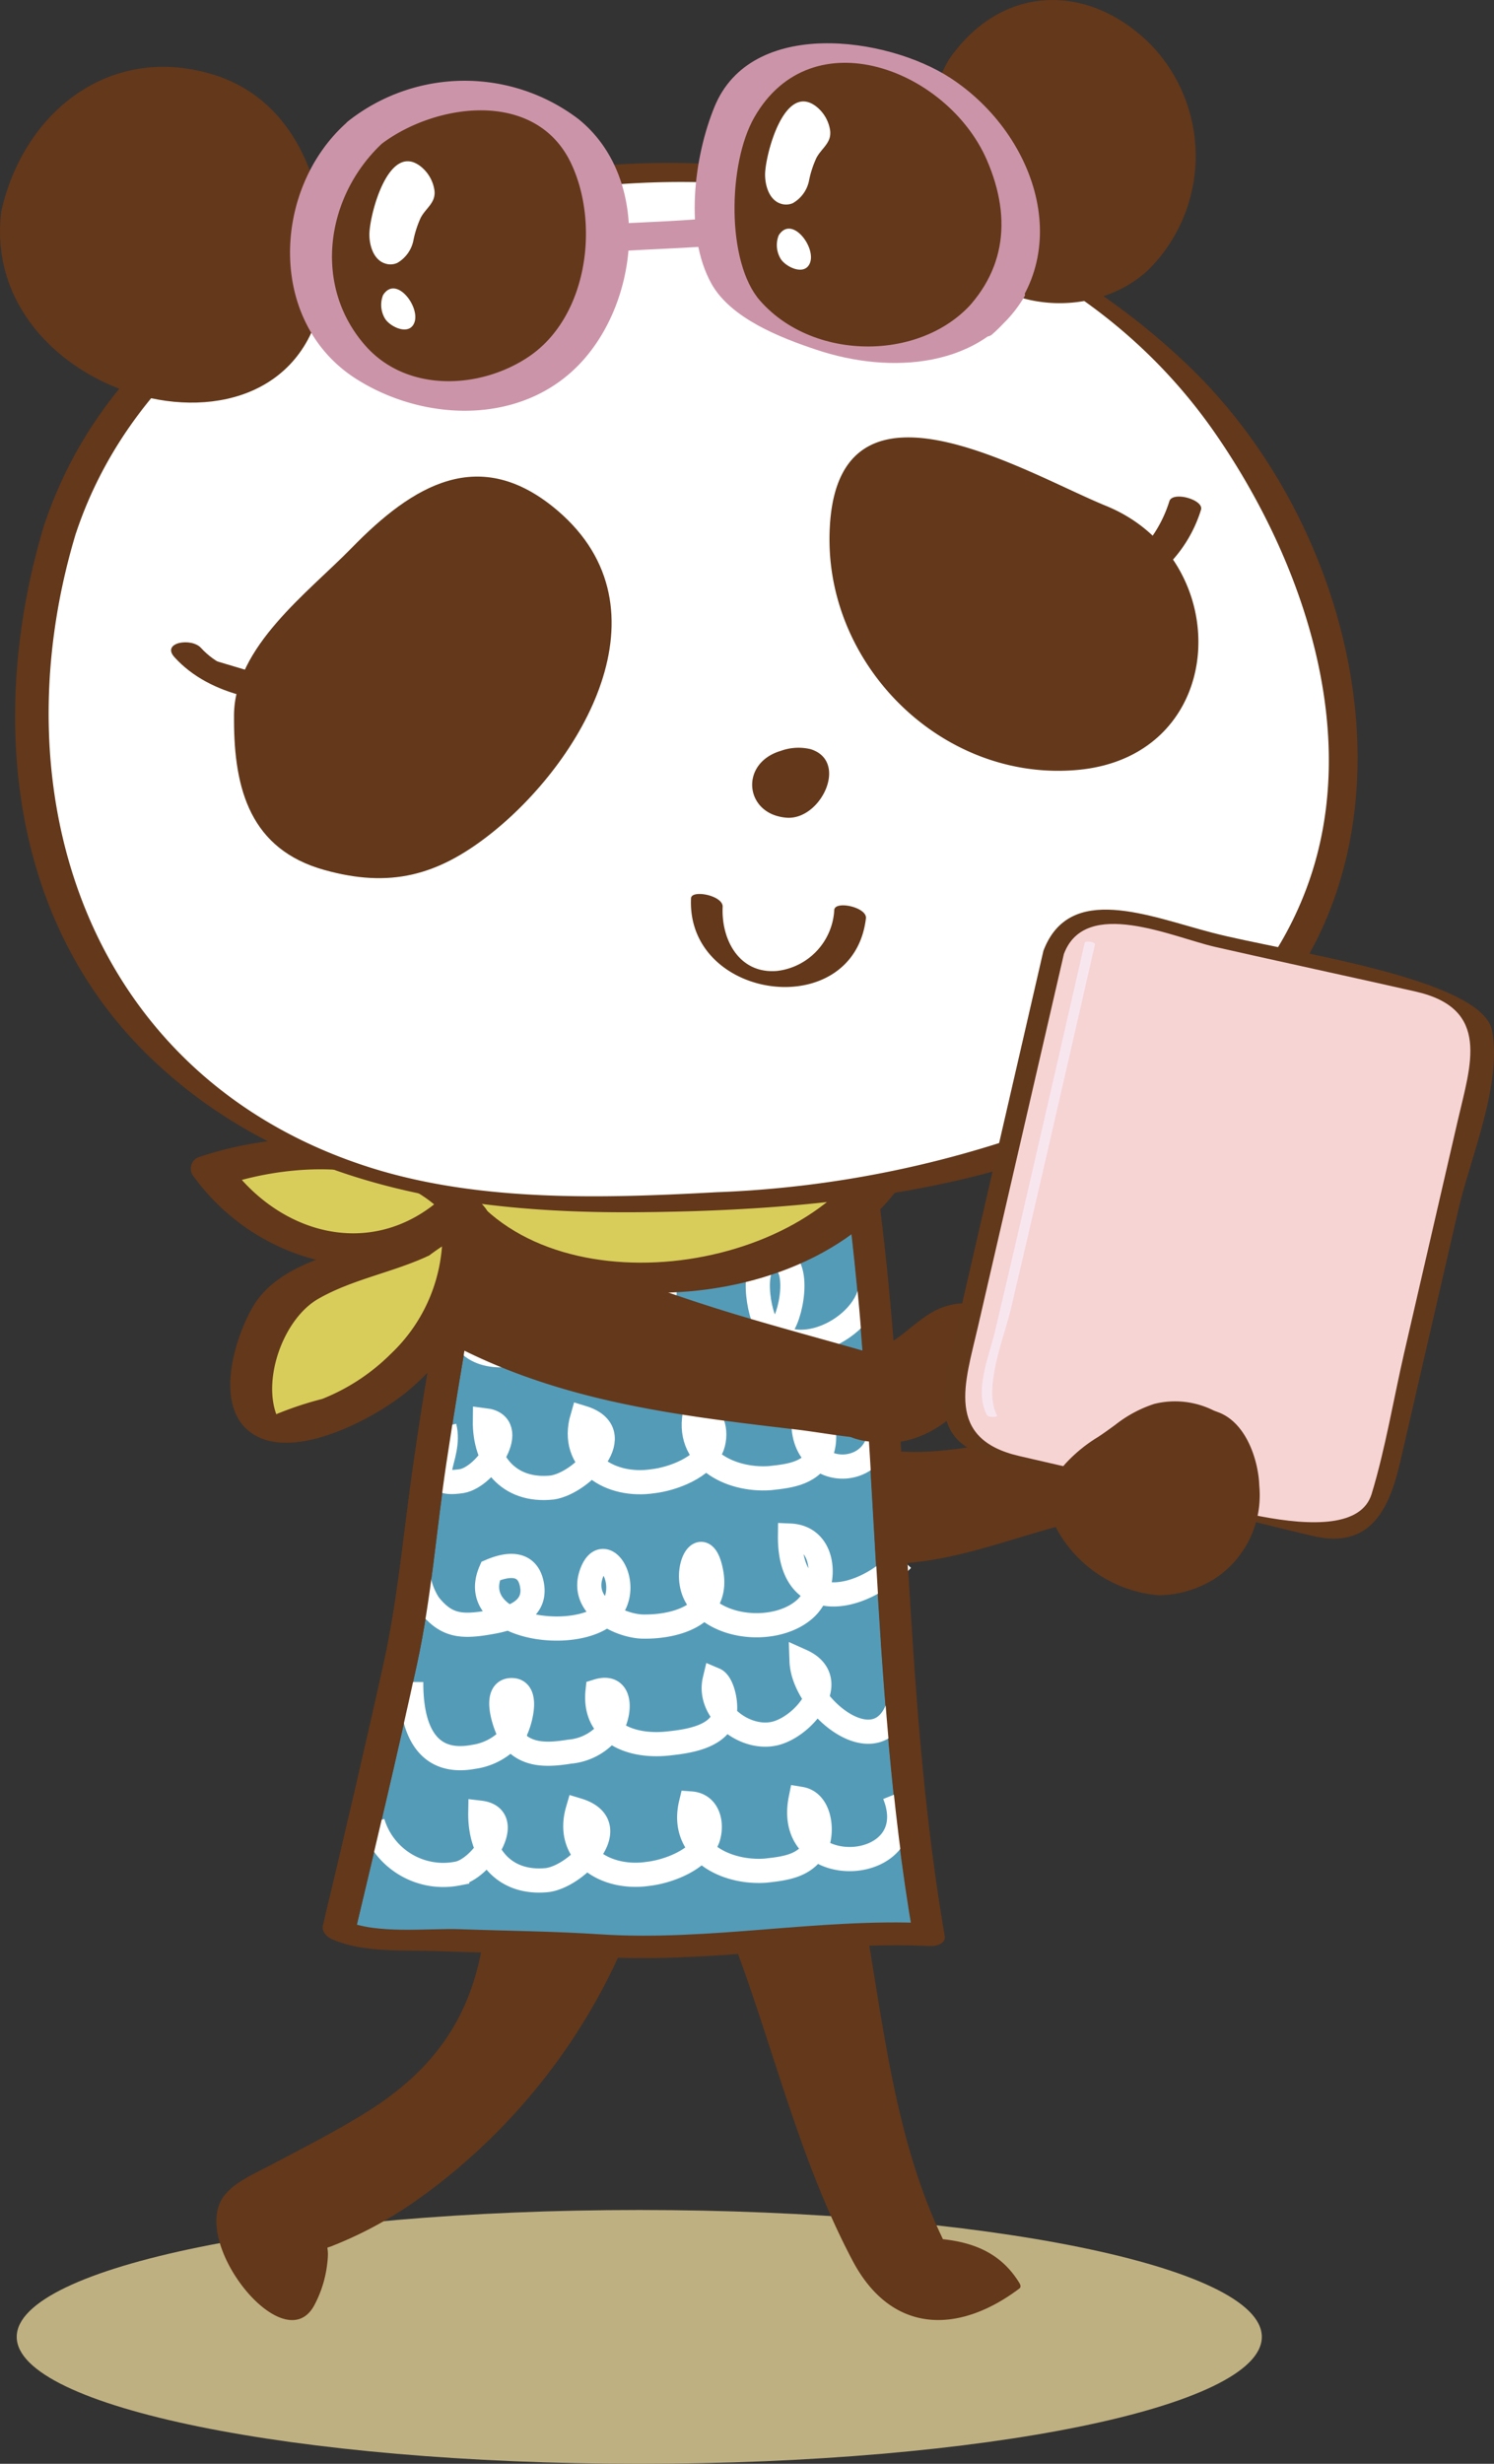 <svg xmlns="http://www.w3.org/2000/svg" width="104.924" height="172.902"><rect width="100%" height="100%" fill="#333333" stroke="none"/><defs><clipPath id="clip-path"><rect id="Rectangle_57" data-name="Rectangle 57" width="104.924" height="172.902" fill="none"/></clipPath></defs><g id="c_03" transform="translate(52.462 86.451)"><g id="Group_170" data-name="Group 170" transform="translate(-52.462 -86.451)"><g id="Group_169" data-name="Group 169" clip-path="url(#clip-path)"><path id="Path_2813" data-name="Path 2813" d="M29.769 10.126c7.148 6.777 8.758 20.49-1.3 25.846-1.319-2.164 1.42-4.99 2.027-7.468-1.181-1.274-1.66 1.77-2.895.147.74-2.393 3.382-5.094 4.291-7.515-1.334-1.548-2.1.374-3.367-.747 1.292-1.618 1.23-3.016 1.544-4.471-2.757-.326-.912-4.967-.295-5.793" transform="translate(11.165 4.097)" fill="#7faf6e" fill-rule="evenodd"/><path id="Path_2814" data-name="Path 2814" d="M.836 119.321c0 4.92 19.576 8.908 43.723 8.908s43.721-3.988 43.721-8.908-19.573-8.905-43.721-8.905S.836 114.405.836 119.321" transform="translate(.338 44.673)" fill="#bfb081"/><path id="Path_2815" data-name="Path 2815" d="M34.383 68.278c-.038 3.084-.632 7.048 1.118 9.773 5.537 8.616 15.847 6.711 24.035 3.683.712-.264 3.906-.857 4.179-1.537.256-.639-1.437-3.208-1.58-4.1-1.888.067-3.481 1.469-5.572 1.41-3.8-.1-7.92.705-11.439-1.066-4.465-2.249-5.809-10.768-6.7-15.32" transform="translate(13.859 24.731)" fill="#64381a"/><path id="Path_2816" data-name="Path 2816" d="M35.671 68.933c-.081 2.936-.4 5.83.572 8.672 2.075 6.066 9.392 6.545 14.6 5.856 3-.4 5.749-1.528 8.623-2.374.81-.239 3.9-.52 3.3-2.176C62.4 77.9 61.78 77 61.445 75.964l1.7 1.023c-1.475.24-2.9 1.149-4.371 1.292-2.319.228-4.693.2-7.026.212-2.472.014-5.607-.466-7.589-2.114-4.53-3.769-5.417-10.065-6.475-15.539-.1-.508 1.892.265 2.023.941.784 4.055 1.532 8.12 3.458 11.82 3.35 6.427 13.393 2.809 18.508 1.983a2.052 2.052 0 011.7 1.023c.462 1.42 1.568 2.726 1.625 4.245.038.978-3.166 1.427-3.76 1.582-4.652 1.2-8.965 3.113-13.905 2.7a16.613 16.613 0 01-10.63-4.773c-3.561-3.461-3.184-7.78-3.058-12.369.018-.639 2.041.295 2.023.944" transform="translate(13.583 24.548)" fill="#64381a"/><path id="Path_2817" data-name="Path 2817" d="M39.314 94.748C33.6 112.433 19.4 118.9 17.215 119.428c0 0-.395 9.607-4.835 1.582-3.222-5.846 3.538-4.707 13.3-12.443 4.335-3.436 5.344-9.213 5.089-15.414" transform="translate(4.68 37.688)" fill="#64381a"/><path id="Path_2818" data-name="Path 2818" d="M40.838 95.3a42.835 42.835 0 01-15.766 21.513 28.309 28.309 0 01-6.179 3.364c-.511.2-.118-.167-.284 1.178a8.138 8.138 0 01-.928 2.989c-2.1 3.805-8.464-4.1-6.488-7.457.657-1.119 2.3-1.8 3.375-2.374 2.3-1.215 4.6-2.377 6.805-3.753 6.791-4.224 8.673-9.79 8.472-17.511-.029-1.132 2.431-.671 2.455.257.107 4.1 0 8.722-2.24 12.315-2.521 4.035-6.894 6.47-11 8.654-2.923 1.552-7.258 2.648-5.225 6.687 1.044 2.075 1.562 3.021 2.162.525a13.119 13.119 0 00.3-2.363c.01-.218.324-.358.49-.4 10.5-2.851 18.372-14.736 21.61-24.275.327-.969 2.757-.278 2.44.655" transform="translate(4.377 37.459)" fill="#64381a"/><path id="Path_2819" data-name="Path 2819" d="M43.942 91.744c1.19 4.628 3.392 22.18 6.965 28.772 2.112-.045 4.2.531 5.114 2.545-7.547 6.165-9.856-1.605-12.349-7.777-2.837-6.922-4.415-14.421-7.758-21.115" transform="translate(14.531 37.118)" fill="#64381a"/><path id="Path_2820" data-name="Path 2820" d="M45.375 92.062c2.3 9.463 2.468 19.966 6.965 28.77l-1.55-.732c2.722.09 5.09.709 6.583 3.135.073.119.16.3.008.414-4.316 3.245-8.995 3.169-11.706-1.952-4.615-8.714-6.284-18.646-10.541-27.517-.281-.583 1.893-.358 2.214.31 2.851 5.941 4.541 12.3 6.746 18.494.878 2.466 1.879 4.912 2.931 7.305a17.775 17.775 0 001.749 3.055A2.924 2.924 0 0052.4 124.6q2.724-.689-.718-3.343a1.783 1.783 0 01-1.552-.735c-4.5-8.805-4.662-19.309-6.965-28.772-.18-.74 2.044-.389 2.214.309" transform="translate(14.205 36.955)" fill="#64381a"/><path id="Path_2821" data-name="Path 2821" d="M53.466 58.543a281.6 281.6 0 012.7 33.5 170.26 170.26 0 002.2 20.285c-4.932-.322-17.1 1.205-22.034.889-1.8-.4-18.026-.355-19.39-1.218 0 0 4.745-19.924 5.121-22.621 1.066-10.328 3.017-21.118 4.975-31.473" transform="translate(6.854 23.43)" fill="#549bb8"/><path id="Path_2822" data-name="Path 2822" d="M54.916 58.871c2.568 17.871 1.847 36 4.9 53.789.1.565-.614.736-1.024.718-7.828-.364-15.62 1.263-23.454.747-3.683-.24-7.385-.244-11.075-.389-2.33-.093-5.3.139-7.485-.843-.353-.159-.723-.525-.624-.945 1.451-6.092 2.886-12.186 4.242-18.3.972-4.385 1.369-8.815 1.99-13.266 1.055-7.547 2.454-15.045 3.867-22.53.192-1.018 2.417-.451 2.222.594-1.32 6.992-2.59 13.99-3.649 21.025-.707 4.705-1.052 9.446-2.061 14.1-1.376 6.345-2.886 12.66-4.389 18.975l-.621-.944c2.159.969 5.746.511 8.052.594 3.268.118 6.541.143 9.805.358 7.663.5 15.307-1.138 22.976-.781q-.512.356-1.023.716c-3.052-17.792-2.332-35.921-4.9-53.79-.16-1.118 2.107-.816 2.249.174" transform="translate(6.528 23.189)" fill="#64381a"/><path id="Path_2823" data-name="Path 2823" d="M61.151 89.478c.563 3.166-4.927 6.389-7.22 3.658-.646-.774-1.337-4.673.312-4.85 2.107-.233 1.419 3.836.674 4.809-1.582 2.048-5.328 2.229-7.609 1.3-1.642-.666-2.207-2.665-1.914-4.343.069-.41.265-1.385.808-1.275.669.129.444 2.094.44 2.606 0 2.2-2.475 3.927-4.506 4-2.253.076-4.972-2.311-5.472-4.424-.28-1.181.558-2.148 1.61-1.153 1.28 1.214.369 3.892-.81 4.659-1.579 1.011-4.531.965-5.075-1.135-.268-1.031.212-2.437-.215-3.325" fill="none" stroke="#fff" stroke-width="1.698"/><path id="Path_2824" data-name="Path 2824" d="M61.4 98.389c2.267 5.661-6.062 6.3-4.853.3 1.249.214 1.545 1.952 1.2 3.08-.7 1.636-2.187 1.8-3.677 1.962-2.857.2-6.01-1.457-5.226-4.711 1.246.093 1.528 1.454 1.185 2.458-.583 1.507-2.8 2.311-4.166 2.468-2.971.456-5.89-1.329-4.971-4.468 3.389 1.032 0 4.6-2.108 4.91-3.1.331-4.774-1.858-4.731-4.725 2.5.306.108 3.982-1.628 4.276-2.974.452-.65-1.594-1.209-3.819" fill="none" stroke="#fff" stroke-width="1.698"/><path id="Path_2825" data-name="Path 2825" d="M62.818 125.932c2.263 5.662-7.793 6.3-6.588.306 1.247.205 1.546 1.94 1.205 3.075-.707 1.634-2.2 1.8-3.681 1.964-2.857.2-6.012-1.455-5.229-4.715 1.247.09 1.532 1.452 1.187 2.461-.586 1.507-2.8 2.315-4.166 2.473-2.975.454-5.882-1.334-4.972-4.468 3.385 1.025 0 4.6-2.11 4.906-3.1.334-4.778-1.864-4.731-4.724 2.5.3.105 3.976-1.625 4.274a5.171 5.171 0 01-5.929-3.592" fill="none" stroke="#fff" stroke-width="1.698"/><path id="Path_2826" data-name="Path 2826" d="M63.362 109.447c-2.919 3.1-7.94 3.96-7.88-1.686 2.642.112 2.666 3.7 1.067 5.138-1.886 1.714-5.922 1.531-7.5-.622-1.358-1.862.333-5.031.907-1.912.53 2.87-2.312 3.8-4.732 3.784-1.614 0-4.5-1.353-3.7-3.688.788-2.3 2.579.232 1.636 2.124-1.469 2.959-10.572 1.983-8.7-2.339 1.309-.56 2.528-.566 2.864.806.466 1.906-1.337 2.509-2.754 2.767-2.135.389-3.205.329-4.45-1.239a5.061 5.061 0 01-.663-3.94" fill="none" stroke="#fff" stroke-width="1.698"/><path id="Path_2827" data-name="Path 2827" d="M63.24 119.232c-1.264 5.08-6.832.6-6.946-2.67 2.714 1.216.456 4.3-1.61 5.013-2.164.751-5.047-1.368-4.488-3.7.579.246.955 2.018.579 2.794-.628 1.291-2.583 1.552-3.895 1.688-2.629.274-5.218-.8-4.912-3.681 1.6-.494 1.627 1.247 1.1 2.35a3.978 3.978 0 01-3.07 1.9c-1.556.25-2.966.291-3.961-.85-.469-.545-1.579-3.547-.048-3.469 1.209.062.476 2.451.177 2.934a4.32 4.32 0 01-2.913 1.75c-3.521.653-4.392-2.318-4.372-5.255" fill="none" stroke="#fff" stroke-width="1.698"/><path id="Path_2828" data-name="Path 2828" d="M54.9 58.873c2.568 17.868 1.847 36 4.9 53.79.09.524-.642.527-.968.515-7.831-.364-15.618 1.263-23.457.747-3.683-.242-7.384-.23-11.074-.392-2.333-.1-5.294.14-7.486-.844-.278-.124-.756-.4-.664-.784 1.451-6.092 2.886-12.186 4.24-18.3.973-4.385 1.371-8.815 1.992-13.266 1.053-7.547 2.454-15.042 3.865-22.528.152-.806 2.382-.257 2.222.594-1.319 6.991-2.59 13.988-3.648 21.024-.708 4.705-1.052 9.447-2.062 14.1-1.375 6.343-2.885 12.66-4.388 18.973-.222-.26-.444-.523-.664-.784 2.3 1.031 6.231.527 8.661.611 3.065.1 6.137.138 9.2.339 7.662.5 15.307-1.136 22.976-.781-.322.173-.646.343-.968.514-3.051-17.79-2.332-35.921-4.9-53.79-.133-.919 2.113-.53 2.225.263" transform="translate(6.53 23.23)" fill="#64381a"/><path id="Path_2829" data-name="Path 2829" d="M54.032 57.769C48.868 68.84 27.007 68.849 21.868 59.5c5.389-2.733 23.794-2.938 29.586-1.369" transform="translate(8.848 23.119)" fill="#d8cd5b"/><path id="Path_2830" data-name="Path 2830" d="M55.814 58.734C49.895 70.326 27.642 71.183 20.9 59.978c-.309-.511.124-.947.555-1.146 4.669-2.16 10.457-2.225 15.5-2.392 5.012-.164 10.31-.2 15.21 1.007 1.83.454 1.284 2.445-.537 2-4.7-1.16-9.877-1-14.679-.847-4.485.147-9.645.288-13.787 2.2l.553-1.148c5.842 9.7 24.625 7.161 29.411-2.209.589-1.155 3.4-.08 2.7 1.291" transform="translate(8.412 22.801)" fill="#64381a"/><path id="Path_2831" data-name="Path 2831" d="M23.9 62.732c1.268-.6 1.921-1.7 3.457-2.03 1.094 6.97-4.521 12.724-10.446 14.339-3.555.972-4.715.958-4.117-3.7.875-6.767 6.319-6.354 11.106-8.613" transform="translate(5.114 24.559)" fill="#d8cd5b"/><path id="Path_2832" data-name="Path 2832" d="M23.207 62.213a20.335 20.335 0 013.736-2.156c.746-.253 2.239.131 2.35 1.07.58 4.9-1.523 8.994-5.2 12.13-2.209 1.884-7.668 4.858-10.706 3.273-3.129-1.632-1.69-6.621-.329-9.019 1.978-3.481 7.127-3.948 10.43-5.425 1.136-.507 3.413 1.121 1.728 1.875-2.457 1.1-5.182 1.58-7.522 2.92-2.389 1.368-3.9 5.469-2.95 8.095a24.234 24.234 0 013.226-1.07 14.287 14.287 0 004.821-3.165 11.561 11.561 0 003.531-9.881l2.35 1.07a17.518 17.518 0 00-3.177 1.9c-1.031.6-3.662-.817-2.288-1.622" transform="translate(4.658 24.267)" fill="#64381a"/><path id="Path_2833" data-name="Path 2833" d="M28.51 61.81c-3.583-4.8-12.785-4.837-17.914-2.974 3.6 5.37 12.011 8.02 17.333 2.7" transform="translate(4.287 23.342)" fill="#d8cd5b"/><path id="Path_2834" data-name="Path 2834" d="M27.7 62.579c-3.651-4.361-10.9-4.062-15.833-2.413l.386-1.443c3.653 5.007 10.126 6.665 14.966 2.285.979-.888 3.535.559 2.264 1.711-6.047 5.475-15.157 3.11-19.7-3.111a.867.867 0 01.386-1.441c6.384-2.136 15.339-2.038 20 3.53 1.2 1.435-1.6 1.92-2.468.882" transform="translate(3.864 23.012)" fill="#64381a"/><path id="Path_2835" data-name="Path 2835" d="M3.648 33.608C10.679 11.381 43.909 4.049 63.763 11.22 70.343 13.6 78.965 18.6 83.506 24c7.772 9.239 12.651 22.469 9.016 34.435C85.6 80.2 51.868 82.047 34 80.649 9.543 78.49-4.14 58.217 3.648 33.608" transform="translate(.591 3.466)" fill="#fff"/><path id="Path_2836" data-name="Path 2836" d="M2.822 33.483c5.046-15.057 20.644-22.49 35.385-24.708 16.184-2.437 32.94 2.135 44.9 13.55 12.614 12.028 17.366 34.875 3.574 47.628-10.834 10.019-28.149 11.711-42.2 11.824-12.433.1-24.851-1.875-34.175-10.8-10.2-9.756-11.4-24.608-7.488-37.5.225-.739 2.438-.121 2.222.6C-.617 52.715 6.118 72.49 25.778 78.668c7.649 2.4 16.314 2.139 24.245 1.705a74.869 74.869 0 0024.834-5.231c7.386-3.091 13.649-8.363 16.543-15.962 4.089-10.732-.138-23.046-6.326-32.012-11.7-16.939-34.648-20.657-53.3-15.6C20.1 14.739 9.017 22.224 5.044 34.079c-.249.74-2.457.1-2.222-.6" transform="translate(.306 3.293)" fill="#64381a"/><path id="Path_2837" data-name="Path 2837" d="M41.5 29.884c.5 8.774 8.383 16.1 17.369 15.307 10.751-.95 11.2-14.787 2.037-18.529-5.583-2.278-18.4-10.1-19.372.98a15.967 15.967 0 00-.034 2.242" transform="translate(16.779 8.842)" fill="#64381a"/><path id="Path_2838" data-name="Path 2838" d="M11.7 40.873c0 4.916 1.174 9.1 6.333 10.541 4.639 1.3 7.968.382 11.616-2.475 6.43-5.035 12.88-15.817 4.781-22.735-5.482-4.677-10.173-1.787-14.467 2.613-3.094 3.166-8.225 6.929-8.263 11.731v.324" transform="translate(4.735 9.634)" fill="#64381a"/><path id="Path_2839" data-name="Path 2839" d="M39.1 42.062a3.19 3.19 0 00.913.206c2.417.2 4.409-3.965 1.7-4.808a3.653 3.653 0 00-2.1.121c-2.575.768-2.583 3.655-.517 4.481" transform="translate(15.216 15.114)" fill="#64381a"/><path id="Path_2840" data-name="Path 2840" d="M46.838 46.368c-.871 7.378-12.613 5.811-12.285-1.4.03-.629 2.259-.2 2.222.6-.107 2.336 1.187 4.719 3.811 4.5a4.55 4.55 0 004.028-4.294c.079-.66 2.312-.174 2.223.6" transform="translate(13.977 18.07)" fill="#64381a"/><path id="Path_2841" data-name="Path 2841" d="M.9 13.6c-1.435 7.782 7.837 14.9 15.3 12.045 7.43-2.84 6.382-16.386.548-20.187C9.676.851 2.259 6.207.9 13.6" transform="translate(.303 1.515)" fill="#64381a"/><path id="Path_2842" data-name="Path 2842" d="M2.312 14.063c-.794 6.309 4.5 11.733 10.789 11.7 4.9-.022 7.1-4.472 7.509-8.686.379-3.883-1.01-8.718-4.256-11.077C9.883 1.284 3.636 8.243 2.312 14.063c-.19.836-2.417.263-2.221-.6 1.611-7.09 7.777-11.836 15-9.543 5.835 1.855 7.964 8.162 7.739 13.751-.625 15.538-24.483 9.636-22.739-4.203.1-.817 2.334-.3 2.221.6" transform="translate(0 1.352)" fill="#64381a"/><path id="Path_2843" data-name="Path 2843" d="M48.7 4.375c-4.186 6.513-.122 19.081 9.185 15.6 6.477-2.426 7.641-10.988 3.621-16.111C57.7-.989 52.1-.9 48.7 4.375" transform="translate(19.039 .129)" fill="#64381a"/><path id="Path_2844" data-name="Path 2844" d="M50.139 4.8c-3.454 5.812-.982 18.267 7.933 14.47 4.033-1.716 5.371-6.566 4.809-10.534A10.727 10.727 0 0059.622 2.7c-3.485-3.437-7.374-.874-9.558 2.225-.4.559-2.547-.164-2.072-.839 3.649-5.174 9.662-5.35 14.071-1a11.265 11.265 0 01-.114 15.838c-3.316 3.139-9.314 3.176-12.5-.14a12.491 12.491 0 01-1.533-14.578c.413-.692 2.528.081 2.222.6" transform="translate(18.714)" fill="#64381a"/><path id="Path_2845" data-name="Path 2845" d="M18.813 35.415c-2.872.077-7.489-.451-9.426-2.809" transform="translate(3.798 13.192)" fill="#64381a"/><path id="Path_2846" data-name="Path 2846" d="M19.249 36.434c-3.6.056-7.906-.486-10.457-3.3-.944-1.039 1.188-1.392 1.861-.652 1.992 2.194 5.628 2.367 8.4 2.323 1.273-.021 1.7 1.6.2 1.624" transform="translate(3.461 12.985)" fill="#64381a"/><path id="Path_2847" data-name="Path 2847" d="M56.891 29.948a8.954 8.954 0 003.326-4.691" transform="translate(23.017 10.219)" fill="#64381a"/><path id="Path_2848" data-name="Path 2848" d="M56.182 29.7a8.95 8.95 0 003.252-4.565c.233-.73 2.445-.1 2.221.6a9.507 9.507 0 01-3.4 4.816c-.6.445-2.627-.435-2.069-.847" transform="translate(22.691 10.039)" fill="#64381a"/><path id="Path_2849" data-name="Path 2849" d="M53.837 21.964c4.5-3.476 4.356-9.116 1.194-13.459-2.222-3.048-5.086-5.684-9.017-5.913a11.724 11.724 0 00-7.076 1.952c-2.459 1.723-2.952 5.426-3 8.252-.038 2.246-.506 4.448.9 6.3a12.066 12.066 0 005.618 3.761c4.6 1.7 11.134 1.465 13.61-3.51" transform="translate(14.497 1.042)" fill="#64381a"/><path id="Path_2850" data-name="Path 2850" d="M52.969 21.645c3.555-3.091 4.129-7.03 2.291-11.279-2.74-6.335-12.3-10.078-16.34-3-1.854 3.245-1.972 10.148.4 12.852 4.068 4.645 12.7 4.253 15.8-1.076.424-.73 3.054.3 2.8.749-2.982 5.118-9.461 5.509-14.62 3.784-2.5-.833-6.024-2.191-7.39-4.646-1.912-3.443-1.235-8.87.219-12.414C38.7.345 48.239 1.7 52.685 4.591c6.2 4.035 8.985 12.747 2.912 18.026-.59.514-3.108-.555-2.628-.972" transform="translate(14.052 .874)" fill="#cc94a9"/><path id="Path_2851" data-name="Path 2851" d="M19.347 7.377a10.411 10.411 0 00-3.8 7.687c-.722 13.147 18.576 15.068 20.621 1.59C37.992 4.623 25.8 2.076 19.347 7.377" transform="translate(6.282 1.922)" fill="#64381a"/><path id="Path_2852" data-name="Path 2852" d="M21.114 8.3c-4.083 3.69-5.09 10.079-1.3 14.348 2.923 3.29 8.052 3.035 11.442.758 4.159-2.79 5-9.346 2.976-13.594C31.745 4.6 24.687 5.6 20.9 8.49c-.982.749-3.6-.643-2.284-1.643A13.22 13.22 0 0134.727 6.7c5.357 4.27 4.3 13.459-.421 17.732-4.17 3.777-10.593 3.4-15.113.555-6.309-3.965-5.936-13.29-.781-17.951.941-.851 3.717.35 2.7 1.267" transform="translate(5.867 1.632)" fill="#cc94a9"/><path id="Path_2853" data-name="Path 2853" d="M37.784 12.846c-2.177.163-4.361.213-6.538.371a1.959 1.959 0 01-1.827-.822c-.324-.6.278-1.011.819-1.052 2.176-.156 4.36-.208 6.537-.369a1.961 1.961 0 011.825.826c.324.6-.28 1.01-.819 1.049" transform="translate(11.865 4.437)" fill="#cc94a9"/><path id="Path_2854" data-name="Path 2854" d="M20.414 15.2a2.357 2.357 0 001.135-1.531 7.249 7.249 0 01.525-1.645c.361-.688 1.06-1.044.969-1.9a2.627 2.627 0 00-1-1.728c-2.209-1.662-3.511 3.25-3.57 4.693-.031.757.236 1.851 1.079 2.135a1.164 1.164 0 00.864-.028" transform="translate(7.472 3.26)" fill="#fff"/><path id="Path_2855" data-name="Path 2855" d="M19.354 16.567c.389.567 1.7 1.183 2.045.222.4-1.114-1.306-3.35-2.208-1.907a1.871 1.871 0 00.163 1.686" transform="translate(7.709 5.831)" fill="#fff"/><path id="Path_2856" data-name="Path 2856" d="M40.2 12.208a2.349 2.349 0 001.132-1.532 7.062 7.062 0 01.528-1.643c.361-.688 1.059-1.044.968-1.9a2.629 2.629 0 00-1-1.726c-2.205-1.663-3.507 3.25-3.57 4.691-.029.76.239 1.854 1.077 2.138a1.2 1.2 0 00.869-.029" transform="translate(15.476 2.051)" fill="#fff"/><path id="Path_2857" data-name="Path 2857" d="M39.136 13.577c.392.57 1.7 1.184 2.046.225.4-1.118-1.306-3.35-2.208-1.907a1.865 1.865 0 00.162 1.683" transform="translate(15.713 4.622)" fill="#fff"/><path id="Path_2858" data-name="Path 2858" d="M22.218 68.241a47.86 47.86 0 0019.222 5.922c3.426.27 6.7.787 10.123 1.058s4.562.642 4.941-3.231c-4.79-1.641-10.332-2.9-15.321-4.5-5.635-1.659-10.762-3.856-16.243-5.759" transform="translate(8.989 24.977)" fill="#64381a"/><path id="Path_2859" data-name="Path 2859" d="M21.8 68.88c7.933 4.53 16.383 5.572 25.281 6.614 4.644.544 9.634 2.2 10.405-3.6.018-.14-.128-.236-.24-.271-5.055-1.677-10.237-2.917-15.323-4.5-5.491-1.709-10.821-3.844-16.241-5.76-.538-.188-1.8.8-1.037 1.069 4.958 1.754 9.836 3.721 14.844 5.336 2.341.753 16.865 3.461 16.175 6.361-.51 2.148-13.235-.313-14.936-.5a46.092 46.092 0 01-17.643-5.7c-.527-.3-1.846.633-1.285.955" transform="translate(8.765 24.816)" fill="#64381a"/><path id="Path_2860" data-name="Path 2860" d="M51.638 70.384a9.482 9.482 0 01-3.756 3.757c-2.714 1.3-7.276-.214-6.446-3.54.53-2.11 3.367-2 5.058-2.808 1.3-.621 4.231-4.155 5.592-1.669a4.473 4.473 0 01-.448 4.259" transform="translate(16.724 26.399)" fill="#64381a"/><path id="Path_2861" data-name="Path 2861" d="M51.134 70.479c-1.6 2.67-4.461 5.121-7.6 3.127-2.282-1.451-1.166-4.169 1.025-4.861a10.942 10.942 0 003.86-1.635c.515-.4 1.924-1.826 2.67-1.4 1.6.914.6 3.663.046 4.77-.1.211 1.259.237 1.421-.088 1.344-2.694.792-6.221-2.767-5.031-1.34.448-2.353 1.569-3.5 2.341-1.41.95-3.29.732-4.665 1.857a2.749 2.749 0 00-.333 3.492 4.674 4.674 0 003.384 1.774c3.4.544 6.214-1.655 7.881-4.433.107-.176-1.225-.237-1.421.088" transform="translate(16.518 26.347)" fill="#64381a"/><path id="Path_2862" data-name="Path 2862" d="M54.753 48.4a3.641 3.641 0 014.37-2.731l23.052 5.7a3.64 3.64 0 012.732 4.364L77.81 86.5a3.642 3.642 0 01-4.368 2.731l-23.055-5.7a3.64 3.64 0 01-2.728-4.368z" transform="translate(19.244 18.439)" fill="#f6d4d4"/><path id="Path_2863" data-name="Path 2863" d="M54.182 48.355c1.822-4.836 7.4-2.444 11.891-1.28 5.215 1.353 18.983 3.172 19.635 6.9.671 3.842-1.541 8.892-2.391 12.578l-4.073 17.66c-.753 3.264-2.075 6.124-6.083 5.2-4.8-1.108-17.987-4.53-22.788-5.637-4.545-1.043-3.118-5.376-2.373-8.603q2.12-9.18 4.236-18.366l1.948-8.451c.08-.346 1.51-.09 1.444.2L49.572 74.8c-.889 3.856-2.316 7.784 2.92 8.992q3.963.916 7.925 1.827c2.951.683 15.42 5.441 16.823.833.961-3.155 1.551-6.718 2.289-9.922q1.884-8.163 3.771-16.33c.891-3.858 2.315-7.781-2.922-8.991-2.641-.61-11.534-2.545-14.174-3.156-2.952-.681-9.068-3.5-10.574.5-.139.368-1.53.034-1.444-.2" transform="translate(19.091 18.387)" fill="#63391b"/><path id="Path_2864" data-name="Path 2864" d="M49.454 80.277c-.907-1.7.119-4.026.538-5.774.844-3.53 1.659-7.068 2.478-10.6q1.936-8.379 3.847-16.765c.042-.184.758-.059.723.1Q55.312 54.8 53.566 62.37q-1.211 5.255-2.444 10.5c-.448 1.9-1.966 5.554-.964 7.432.072.133-.611.145-.705-.029" transform="translate(19.861 19.032)" fill="#f8e6ef"/><path id="Path_2865" data-name="Path 2865" d="M57.414 72.249a7.784 7.784 0 012.4-1.3c1.391-.416 2.464.073 3.77.56 1.416.527 2.111 2.738 2.152 4.124a5.973 5.973 0 01-2.507 5.492 6.465 6.465 0 01-3.261 1.046c-3.11.166-8.637-4.07-5.884-7.345A10.527 10.527 0 0156.358 73c.369-.25.716-.506 1.056-.751" transform="translate(21.578 28.642)" fill="#64381a"/><path id="Path_2866" data-name="Path 2866" d="M60.112 83.63a8.991 8.991 0 01-7.068-4.5 4.1 4.1 0 01.5-4.7 10.5 10.5 0 012.312-1.9l.2-.133c.281-.19.548-.383.81-.573l.216-.157a8.791 8.791 0 012.736-1.465 6.05 6.05 0 014.176.471l.308.115c2.027.754 2.834 3.49 2.884 5.146a7.016 7.016 0 01-3.019 6.466 7.548 7.548 0 01-3.816 1.228 3.163 3.163 0 01-.239.007m1.075-11.387a2.5 2.5 0 00-.728.111 6.8 6.8 0 00-2.059 1.127l-.213.155c-.281.205-.57.413-.872.618l-.2.136a8.583 8.583 0 00-1.843 1.486 1.855 1.855 0 00-.208 2.242 6.682 6.682 0 005.17 3.252 5.357 5.357 0 002.707-.865 4.822 4.822 0 002-4.516c-.035-1.2-.663-2.82-1.419-3.1l-.319-.121a5.9 5.9 0 00-2.009-.528" transform="translate(21.253 28.317)" fill="#64381a"/></g></g></g></svg>